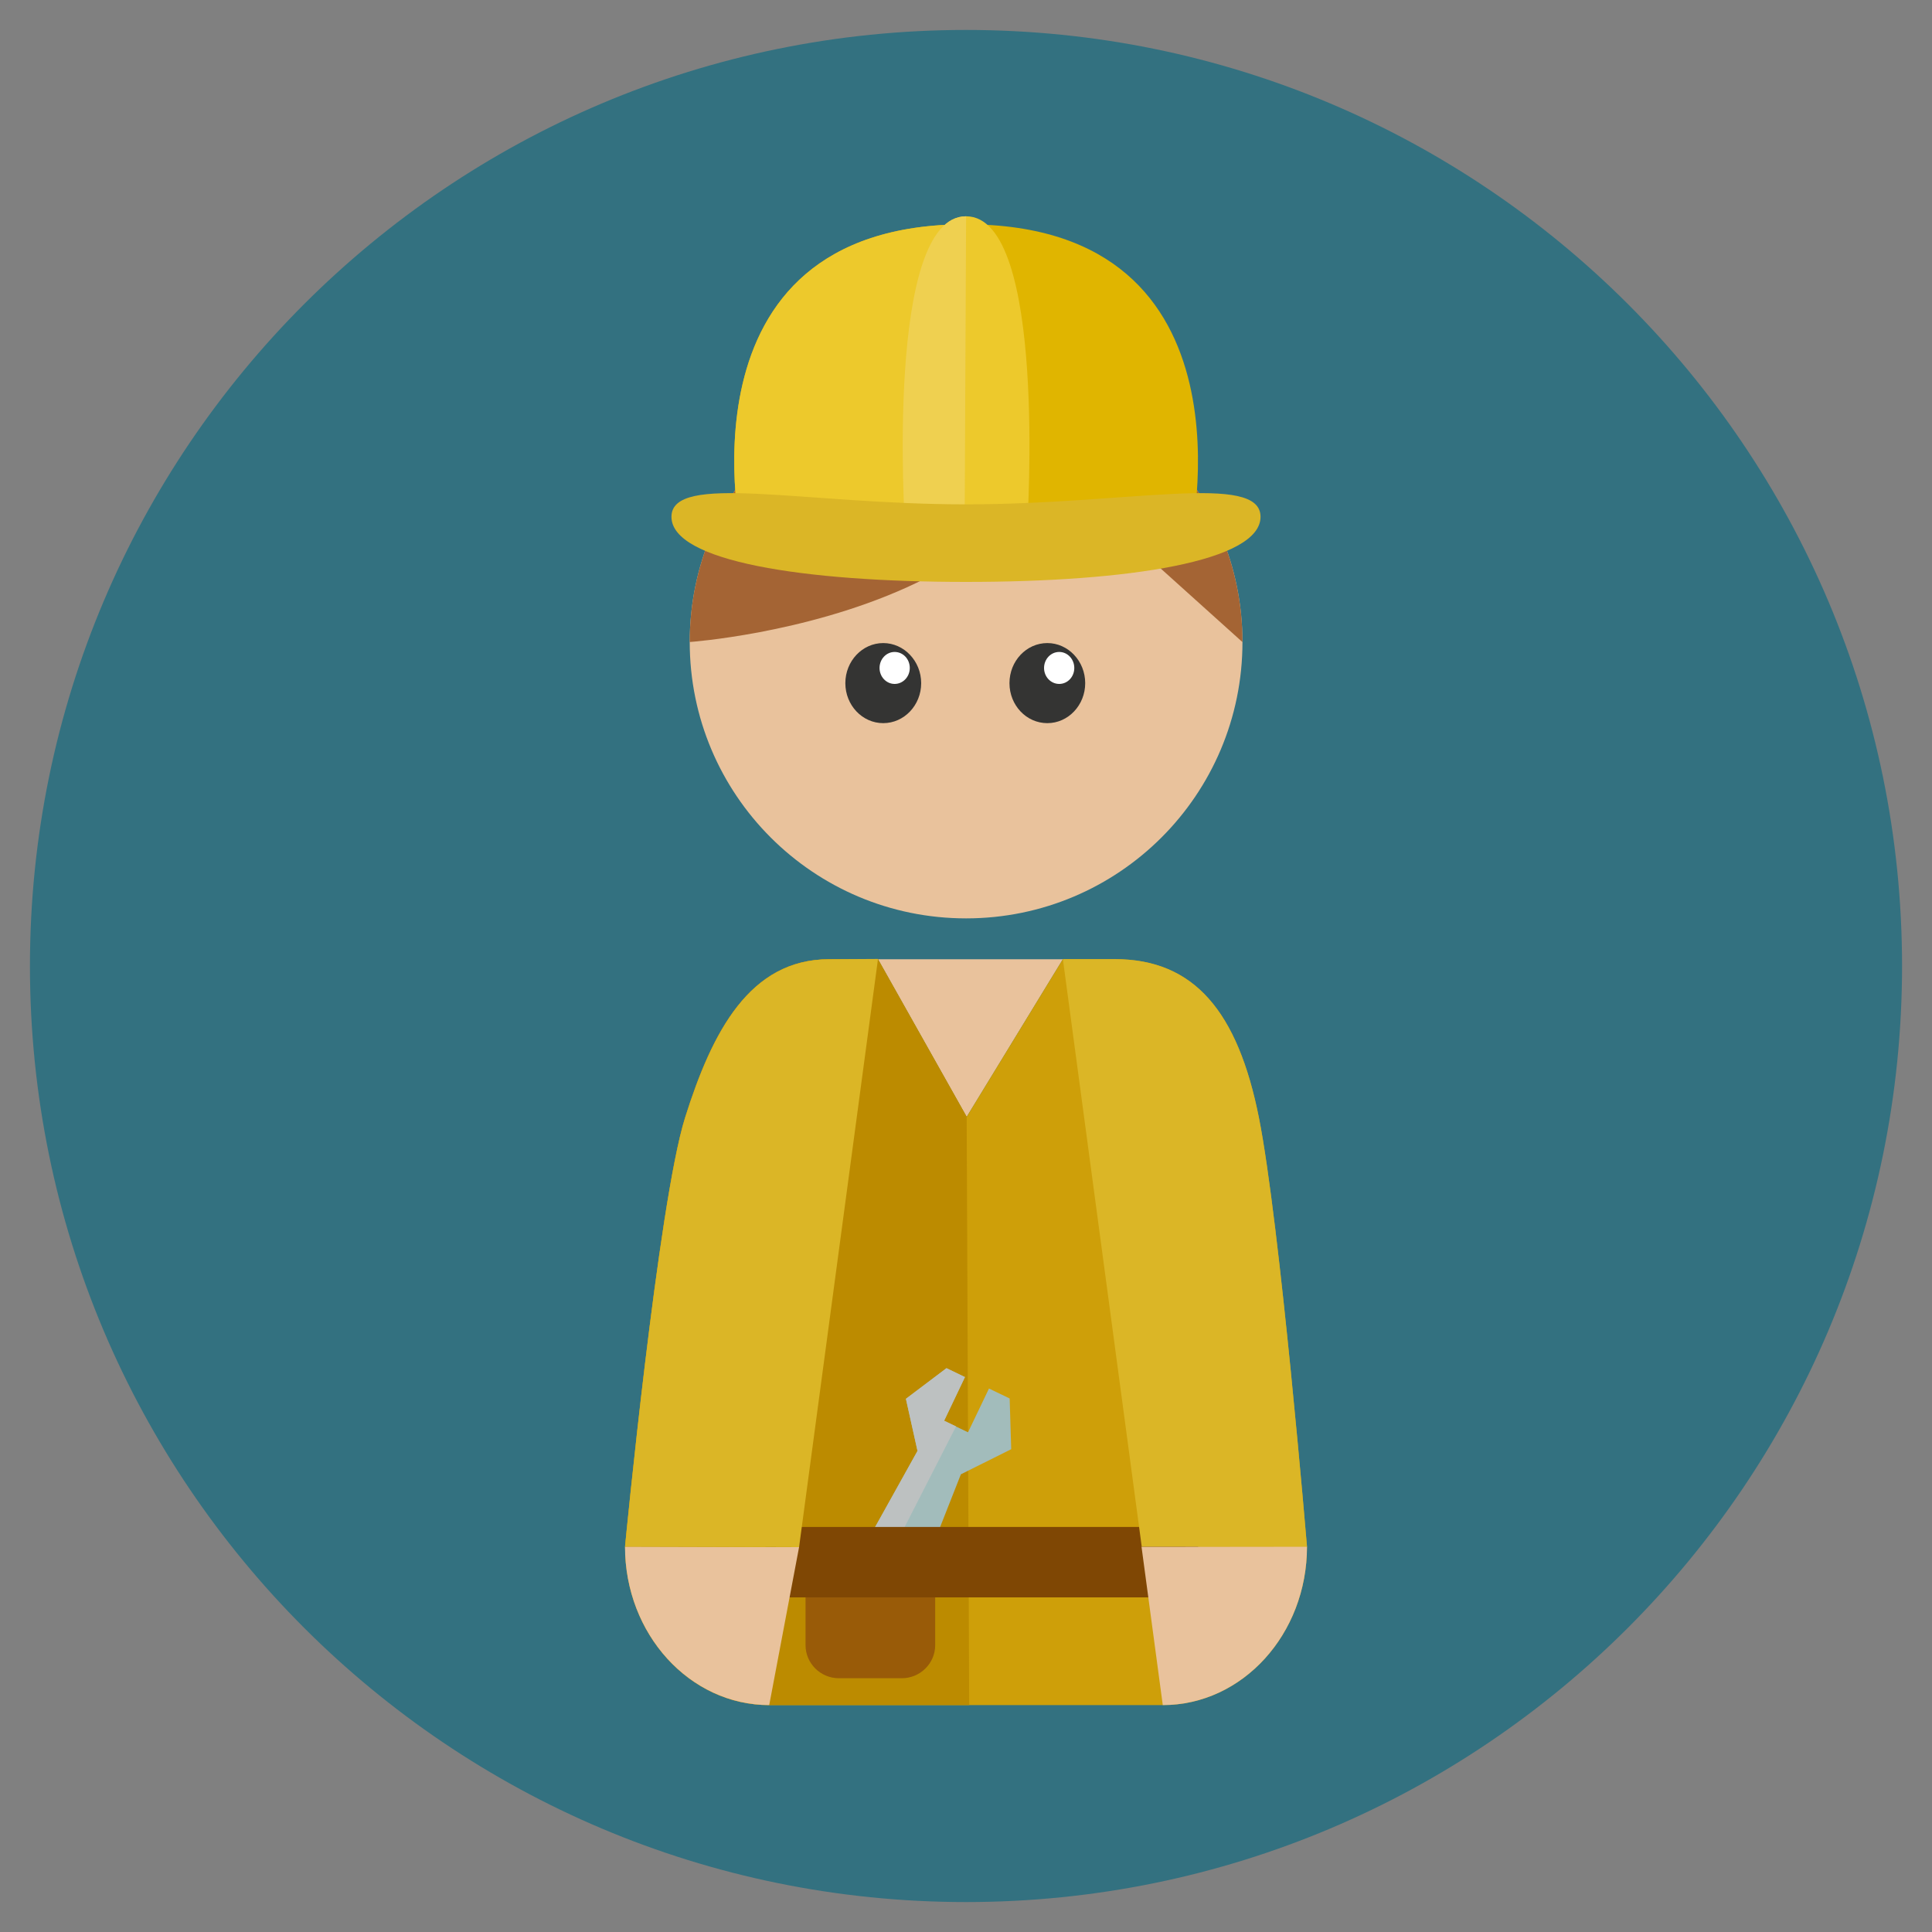 <?xml version="1.0" encoding="utf-8"?>
<!-- Generator: Adobe Illustrator 16.0.0, SVG Export Plug-In . SVG Version: 6.00 Build 0)  -->
<!DOCTYPE svg PUBLIC "-//W3C//DTD SVG 1.1//EN" "http://www.w3.org/Graphics/SVG/1.1/DTD/svg11.dtd">
<svg version="1.1" id="Layer_1" xmlns="http://www.w3.org/2000/svg" xmlns:xlink="http://www.w3.org/1999/xlink" x="0px" y="0px"
	 width="20px" height="20px" viewBox="0 0 20 20" enable-background="new 0 0 20 20" xml:space="preserve">
<rect x="0" y="0" width="20" height="20" fill="#808080" stroke="none"/>
<g>
	<path fill="#337180" d="M10,0.31c-5.352,0-9.69,4.339-9.69,9.69s4.339,9.69,9.69,9.69s9.69-4.339,9.69-9.69
		C19.69,4.647,15.352,0.31,10,0.31z"/>
	<path fill="#E9C29C" d="M10.001,3.785c-1.581,0-2.861,1.281-2.861,2.861s1.28,2.861,2.861,2.861c1.58,0,2.861-1.28,2.861-2.861
		C12.862,5.066,11.581,3.785,10.001,3.785z"/>
	<path fill="#A46434" d="M10.001,3.785c-1.581,0-2.861,1.281-2.861,2.861c0,0,1.18-0.083,2.248-0.566
		c1.108-0.501,1.523-1.189,1.523-1.189l1.951,1.756C12.862,5.066,11.581,3.785,10.001,3.785z"/>
	<path fill="#343433" d="M9.143,6.657c-0.216,0-0.392,0.186-0.392,0.415c0,0.229,0.176,0.414,0.392,0.414
		c0.217,0,0.393-0.186,0.393-0.414S9.359,6.657,9.143,6.657z"/>
	<path fill="#343433" d="M10.842,6.657c-0.217,0-0.392,0.186-0.392,0.415c0,0.229,0.175,0.414,0.392,0.414
		c0.216,0,0.392-0.186,0.392-0.414S11.058,6.657,10.842,6.657z"/>
	<path fill="#FFFFFF" d="M10.965,6.749c-0.087,0-0.157,0.074-0.157,0.166c0,0.091,0.07,0.165,0.157,0.165s0.156-0.074,0.156-0.165
		C11.121,6.823,11.051,6.749,10.965,6.749z"/>
	<path fill="#FFFFFF" d="M9.261,6.749c-0.086,0-0.156,0.074-0.156,0.166c0,0.091,0.07,0.165,0.156,0.165
		c0.087,0,0.157-0.074,0.157-0.165C9.418,6.823,9.349,6.749,9.261,6.749z"/>
	<path fill="#E0B500" d="M10.001,2.322c-3.081,0-2.316,3.301-2.316,3.301h4.633C12.317,5.623,13.082,2.322,10.001,2.322
		L10.001,2.322z"/>
	<path fill="#EDC92C" d="M7.685,5.623h2.303l0.014-3.301C6.92,2.322,7.685,5.623,7.685,5.623L7.685,5.623z"/>
	<path fill="#EDC92C" d="M10.001,2.239c-0.842,0-0.633,3.201-0.633,3.201h1.266C10.634,5.44,10.843,2.239,10.001,2.239z"/>
	<path fill="#EFD050" d="M9.368,5.44h0.618l0.015-3.201C9.159,2.239,9.368,5.44,9.368,5.44z"/>
	<path fill="#DBB626" d="M10,5.221c-1.684,0-3.049-0.333-3.049,0.129c0,0.461,1.365,0.674,3.049,0.674s3.049-0.213,3.049-0.674
		C13.049,4.888,11.684,5.221,10,5.221z"/>
	<path fill="#E9C29C" d="M9.089,9.93l0.918,1.632l0.996-1.632H9.089z"/>
	<path fill="#CE9F09" d="M13.032,11.569c-0.218-1.094-0.668-1.64-1.492-1.64h-0.537l-0.996,1.632L9.089,9.93H8.585
		c-0.824,0-1.213,0.751-1.493,1.64c-0.279,0.889-0.621,4.44-0.621,4.44c0,0.906,0.668,1.641,1.492,1.641h4.074
		c0.825,0,1.493-0.734,1.493-1.641C13.53,16.01,13.25,12.662,13.032,11.569z"/>
	<path fill="#BC8B00" d="M10.007,11.562L9.089,9.93H8.585c-0.824,0-1.213,0.752-1.493,1.64c-0.279,0.889-0.621,4.441-0.621,4.441
		c0,0.905,0.668,1.64,1.492,1.64h2.07L10.007,11.562L10.007,11.562z"/>
	<path fill="#A2BCBB" d="M10.452,14.477l-0.214-0.103l-0.217,0.453l-0.248-0.119l0.216-0.452l-0.191-0.092l-0.42,0.317l0.12,0.539
		l-1.033,1.856c-0.02,0.04-0.003,0.09,0.038,0.109l0.564,0.271c0.041,0.02,0.091,0.001,0.11-0.039l0.77-1.955l0.521-0.26
		L10.452,14.477L10.452,14.477z"/>
	<path fill="#BDC1C1" d="M9.989,14.255l-0.191-0.092l-0.42,0.317l0.12,0.54l-1.033,1.855c-0.02,0.041-0.003,0.091,0.038,0.11
		l0.209,0.1l1.185-2.319l-0.123-0.059L9.989,14.255L9.989,14.255z"/>
	<path fill="#995B08" d="M9.681,17.031c0,0.188-0.155,0.342-0.346,0.342H8.684c-0.189,0-0.345-0.153-0.345-0.342v-0.494
		c0-0.188,0.154-0.342,0.345-0.342h0.651c0.19,0,0.346,0.153,0.346,0.342V17.031z"/>
	<path fill="#7F4704" d="M7.924,15.807h4.479v0.729H7.924V15.807z"/>
	<path fill="#E9C29C" d="M11.817,16.012l0.22,1.639c0.825,0,1.493-0.734,1.493-1.641L11.817,16.012L11.817,16.012z"/>
	<path fill="#DBB626" d="M13.032,11.569c-0.218-1.094-0.668-1.64-1.492-1.64h-0.537l0.816,6.081h1.711
		C13.53,16.011,13.25,12.663,13.032,11.569L13.032,11.569z"/>
	<path fill="#E9C29C" d="M6.47,16.011c0,0.905,0.669,1.64,1.493,1.64l0.309-1.635L6.47,16.011z"/>
	<path fill="#DBB626" d="M8.585,9.93c-0.825,0-1.213,0.751-1.493,1.64S6.47,16.01,6.47,16.01l1.802,0.006l0.817-6.089L8.585,9.93
		L8.585,9.93z"/>
</g>
</svg>
